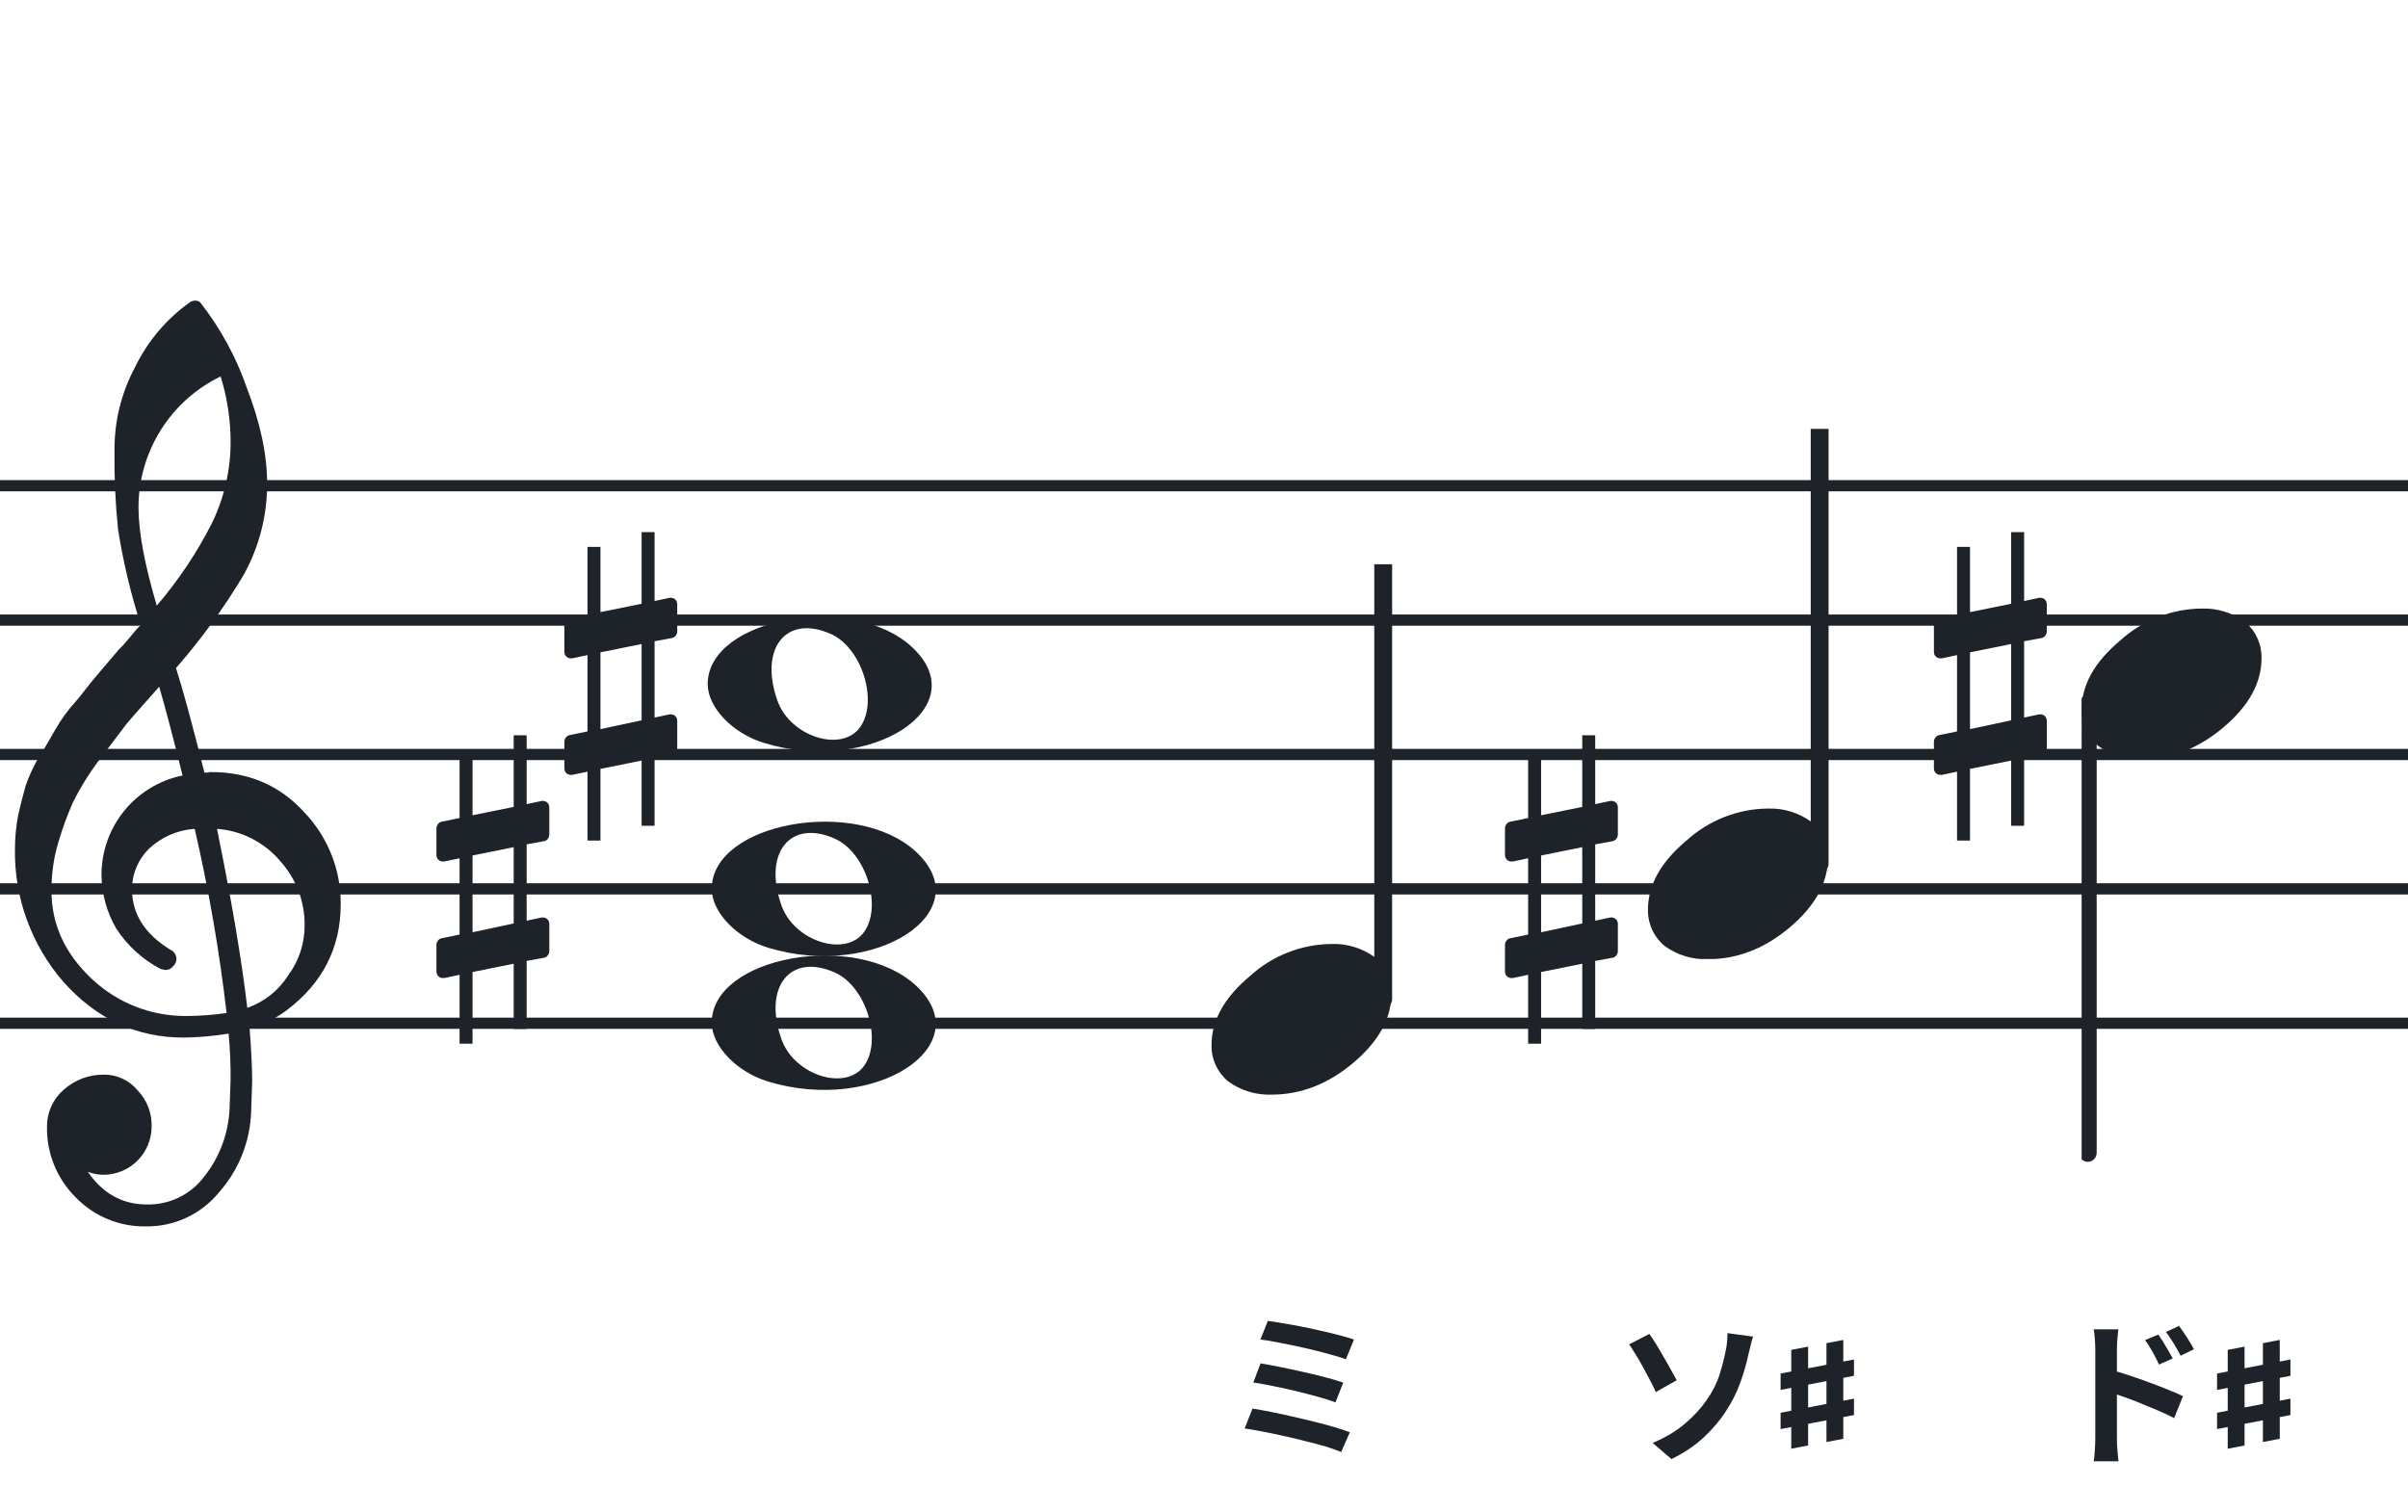 <svg width="320" height="201" viewBox="0 0 320 201" fill="none" xmlns="http://www.w3.org/2000/svg">
<path fill-rule="evenodd" clip-rule="evenodd" d="M192 63.813H128V65.302H192V63.813ZM192 81.674H128V83.162H192V81.674ZM128 99.534H192V101.023H128V99.534ZM192 117.395H128V118.883H192V117.395ZM128 135.255H192V136.744H128V135.255Z" fill="#1E2229"/>
<path fill-rule="evenodd" clip-rule="evenodd" d="M256 63.813H192V65.302H256V63.813ZM256 81.674H192V83.162H256V81.674ZM192 99.534H256V101.023H192V99.534ZM256 117.395H192V118.883H256V117.395ZM192 135.255H256V136.744H192V135.255Z" fill="#1E2229"/>
<path fill-rule="evenodd" clip-rule="evenodd" d="M320 63.813H256V65.302H320V63.813ZM320 81.674H256V83.162H320V81.674ZM256 99.534H320V101.023H256V99.534ZM320 117.395H256V118.883H320V117.395ZM256 135.255H320V136.744H256V135.255Z" fill="#1E2229"/>
<path fill-rule="evenodd" clip-rule="evenodd" d="M128 63.813H64V65.302H128V63.813ZM128 81.674H64V83.162H128V81.674ZM64 99.534H128V101.023H64V99.534ZM128 117.395H64V118.883H128V117.395ZM64 135.255H128V136.744H64V135.255Z" fill="#1E2229"/>
<path fill-rule="evenodd" clip-rule="evenodd" d="M64 63.813H0V65.302H64V63.813ZM64 81.674H0V83.162H64V81.674ZM0 99.534H64V101.023H0V99.534ZM64 117.395H0V118.883H64V117.395ZM0 135.255H64V136.744H0V135.255Z" fill="#1E2229"/>
<g clip-path="url(#clip0_1363_38467)">
<path d="M27.165 102.683H27.568C27.72 102.641 27.876 102.618 28.034 102.614C33.053 102.614 37.175 104.383 40.399 107.922C43.563 111.21 45.315 115.606 45.278 120.169C45.278 125.962 42.88 130.668 38.084 134.284C36.607 135.384 34.943 136.206 33.174 136.712C33.397 139.608 33.509 141.959 33.509 143.763C33.509 144.123 33.465 145.425 33.378 147.668C33.264 151.674 31.741 155.512 29.077 158.506C27.904 159.934 26.424 161.079 24.747 161.857C23.071 162.635 21.241 163.026 19.393 163C17.661 163.031 15.941 162.707 14.34 162.047C12.738 161.387 11.289 160.406 10.082 159.164C8.839 157.936 7.858 156.469 7.199 154.852C6.54 153.234 6.215 151.5 6.246 149.753C6.236 148.822 6.43 147.9 6.812 147.051C7.195 146.202 7.758 145.447 8.462 144.837C9.922 143.528 11.82 142.813 13.782 142.832C14.641 142.82 15.492 143.001 16.272 143.362C17.052 143.723 17.741 144.255 18.288 144.918C18.905 145.559 19.387 146.317 19.707 147.148C20.027 147.978 20.178 148.864 20.15 149.753C20.141 151.444 19.465 153.063 18.269 154.259C17.073 155.455 15.454 156.131 13.763 156.141C13.047 156.142 12.337 156.008 11.671 155.744C13.653 158.64 16.277 160.089 19.542 160.089C21.015 160.117 22.474 159.794 23.797 159.146C25.121 158.499 26.271 157.545 27.152 156.364C29.207 153.768 30.384 150.585 30.511 147.277C30.598 145.125 30.641 143.894 30.641 143.583C30.662 141.511 30.575 139.439 30.38 137.376C28.4 137.706 26.397 137.882 24.39 137.903C18.158 137.903 12.842 135.441 8.443 130.517C4.163 125.602 1.863 119.273 1.987 112.757C1.994 111.299 2.133 109.845 2.403 108.412C2.668 107.199 3.001 105.877 3.403 104.445C3.874 103.086 4.482 101.778 5.215 100.541C5.582 100.007 5.985 99.337 6.457 98.523C6.929 97.71 7.214 97.183 7.388 96.91C8.127 95.607 9.01 94.391 10.02 93.284C10.374 92.875 10.74 92.428 11.125 91.931C11.51 91.435 11.826 91.037 12.099 90.69C12.373 90.342 12.577 90.131 12.72 89.951C12.863 89.771 13.862 88.585 15.749 86.382C16.212 85.927 16.65 85.446 17.059 84.942C17.481 84.42 17.829 84.017 18.096 83.7C18.363 83.384 18.567 83.197 18.716 83.079C17.372 78.909 16.357 74.64 15.681 70.311C15.326 66.824 15.171 63.319 15.216 59.814C15.195 55.995 16.123 52.23 17.916 48.858C19.585 45.39 22.105 42.4 25.241 40.168C25.44 40.036 25.672 39.963 25.911 39.956C26.155 39.936 26.398 40.011 26.587 40.168C29.277 43.588 31.377 47.434 32.801 51.546C34.601 56.214 35.501 60.453 35.501 64.265C35.515 68.5 34.447 72.669 32.398 76.376C29.776 80.777 26.762 84.932 23.391 88.79C24.326 91.724 25.584 96.355 27.165 102.683ZM32.863 133.949C35.124 133.166 37.05 131.632 38.319 129.604C39.746 127.674 40.504 125.331 40.48 122.931C40.499 119.805 39.348 116.784 37.252 114.464C36.207 113.222 34.924 112.201 33.478 111.462C32.033 110.723 30.454 110.281 28.835 110.162C30.767 119.61 32.11 127.539 32.863 133.949ZM6.842 118.431C6.842 122.863 8.636 126.761 12.223 130.126C15.572 133.273 19.993 135.028 24.589 135.036C26.438 135.039 28.284 134.907 30.113 134.638C29.158 126.407 27.742 118.236 25.874 110.162C23.582 110.312 21.416 111.261 19.753 112.844C18.343 114.254 17.547 116.164 17.537 118.158C17.537 121.568 19.352 124.326 22.981 126.432C23.125 126.558 23.241 126.713 23.322 126.886C23.403 127.059 23.447 127.247 23.453 127.438C23.447 127.629 23.401 127.818 23.32 127.992C23.239 128.166 23.124 128.321 22.981 128.45C22.861 128.601 22.708 128.722 22.534 128.804C22.359 128.886 22.168 128.926 21.975 128.921C21.766 128.889 21.559 128.845 21.355 128.791C18.955 127.535 16.919 125.682 15.445 123.409C14.193 121.263 13.519 118.829 13.49 116.345C13.47 113.227 14.533 110.199 16.497 107.777C18.461 105.356 21.205 103.691 24.26 103.067C23.018 98.043 21.984 94.112 21.156 91.273C20.442 92.086 19.573 93.061 18.561 94.203C17.549 95.345 16.96 96.028 16.786 96.252C15.172 98.362 13.931 100.001 13.062 101.168C11.783 102.879 10.659 104.701 9.703 106.612C8.904 108.426 8.228 110.293 7.68 112.198C7.101 114.22 6.821 116.316 6.848 118.418L6.842 118.431ZM29.313 50.037C26.04 51.622 23.28 54.097 21.351 57.18C19.422 60.262 18.401 63.825 18.406 67.462C18.406 70.685 19.215 75.031 20.833 80.497C23.667 77.187 26.103 73.556 28.09 69.678C29.775 66.267 30.65 62.513 30.647 58.709C30.638 55.764 30.191 52.838 29.319 50.025L29.313 50.037Z" fill="#1E2229"/>
</g>
<path d="M102.096 143.756C97.896 142.484 94.581 139.028 94.581 135.919C94.581 127.119 113.793 123.637 121.726 130.998C130.306 138.959 116.304 148.059 102.096 143.756H102.096ZM114.91 141.546C117.248 138.036 115.013 131.083 110.965 129.268C105.019 126.603 101.375 131.145 103.851 138.133C105.564 142.967 112.532 145.117 114.91 141.546Z" fill="#1E2229"/>
<path d="M102.095 125.965C97.894 124.693 94.58 121.237 94.58 118.128C94.58 109.328 113.791 105.846 121.725 113.207C130.304 121.168 116.303 130.268 102.095 125.965H102.095ZM114.909 123.755C117.246 120.245 115.012 113.292 110.963 111.477C105.018 108.812 101.374 113.354 103.85 120.342C105.563 125.176 112.531 127.326 114.909 123.755Z" fill="#1E2229"/>
<path d="M101.561 98.756C97.361 97.484 94.046 94.028 94.046 90.919C94.046 82.119 113.257 78.637 121.191 85.998C129.77 93.959 115.769 103.058 101.561 98.756H101.561ZM114.375 96.545C116.712 93.036 114.477 86.083 110.429 84.268C104.484 81.603 100.84 86.144 103.316 93.133C105.029 97.966 111.997 100.116 114.375 96.545Z" fill="#1E2229"/>
<g clip-path="url(#clip1_1363_38467)">
<path fill-rule="evenodd" clip-rule="evenodd" d="M277.855 92.495C278.085 92.586 278.284 92.751 278.422 92.967C278.561 93.183 278.632 93.44 278.628 93.701V153.149C278.635 153.377 278.581 153.602 278.473 153.799C278.366 153.997 278.208 154.158 278.019 154.265C277.837 154.37 277.633 154.423 277.426 154.419C277.219 154.415 277.017 154.353 276.84 154.241C276.662 154.128 276.515 153.968 276.412 153.777C276.31 153.585 276.257 153.369 276.257 153.149V93.667C276.26 93.465 276.309 93.266 276.398 93.088C276.488 92.91 276.616 92.757 276.773 92.643C276.929 92.528 277.109 92.455 277.297 92.429C277.485 92.403 277.677 92.426 277.855 92.495Z" fill="#1E2229"/>
<path d="M292.591 80.882C294.649 80.816 296.671 81.438 298.335 82.65C299.04 83.239 299.604 83.978 299.985 84.814C300.366 85.649 300.554 86.56 300.536 87.478C300.536 90.749 298.859 93.805 295.506 96.648C292.152 99.491 288.508 100.91 284.573 100.906C282.515 100.973 280.493 100.35 278.829 99.137C278.124 98.549 277.559 97.81 277.179 96.974C276.798 96.138 276.609 95.228 276.628 94.31C276.628 91.048 278.333 87.991 281.744 85.139C284.712 82.434 288.574 80.918 292.591 80.882Z" fill="#1E2229"/>
</g>
<g clip-path="url(#clip2_1363_38467)">
<path fill-rule="evenodd" clip-rule="evenodd" d="M242.227 54.077C242.458 54.168 242.656 54.333 242.794 54.549C242.933 54.765 243.005 55.022 243 55.283V114.731C243.007 114.959 242.953 115.184 242.845 115.381C242.738 115.579 242.58 115.74 242.391 115.847C242.209 115.952 242.005 116.005 241.798 116.001C241.592 115.997 241.389 115.935 241.212 115.823C241.034 115.71 240.887 115.55 240.785 115.359C240.682 115.167 240.629 114.951 240.629 114.731V55.249C240.632 55.047 240.681 54.848 240.77 54.67C240.86 54.492 240.988 54.339 241.145 54.225C241.301 54.11 241.481 54.037 241.669 54.011C241.857 53.986 242.049 54.008 242.227 54.077Z" fill="#1E2229"/>
<path d="M234.963 107.463C237.021 107.397 239.043 108.019 240.707 109.231C241.412 109.82 241.976 110.559 242.357 111.395C242.738 112.23 242.926 113.141 242.908 114.059C242.908 117.33 241.231 120.386 237.878 123.229C234.524 126.072 230.88 127.491 226.945 127.487C224.887 127.554 222.865 126.931 221.201 125.718C220.496 125.13 219.932 124.391 219.551 123.555C219.17 122.72 218.981 121.809 219 120.891C219 117.629 220.705 114.572 224.116 111.72C227.084 109.015 230.947 107.499 234.963 107.463Z" fill="#1E2229"/>
</g>
<g clip-path="url(#clip3_1363_38467)">
<path fill-rule="evenodd" clip-rule="evenodd" d="M184.227 72.077C184.458 72.168 184.656 72.333 184.794 72.549C184.933 72.765 185.005 73.022 185 73.284V132.731C185.007 132.959 184.953 133.184 184.845 133.381C184.738 133.579 184.58 133.74 184.391 133.847C184.209 133.952 184.005 134.005 183.798 134.001C183.592 133.997 183.389 133.935 183.212 133.823C183.034 133.71 182.887 133.55 182.785 133.359C182.682 133.167 182.629 132.951 182.629 132.731V73.249C182.632 73.047 182.681 72.848 182.77 72.67C182.86 72.492 182.988 72.339 183.145 72.225C183.301 72.11 183.481 72.037 183.669 72.011C183.857 71.986 184.049 72.008 184.227 72.077Z" fill="#1E2229"/>
<path d="M176.963 125.463C179.021 125.397 181.043 126.019 182.707 127.231C183.412 127.82 183.976 128.559 184.357 129.395C184.738 130.23 184.926 131.141 184.908 132.059C184.908 135.33 183.231 138.386 179.878 141.229C176.524 144.072 172.88 145.491 168.945 145.487C166.887 145.554 164.865 144.931 163.201 143.718C162.496 143.13 161.932 142.391 161.551 141.555C161.17 140.72 160.981 139.809 161 138.891C161 135.629 162.705 132.572 166.116 129.72C169.084 127.015 172.947 125.499 176.963 125.463Z" fill="#1E2229"/>
</g>
<path d="M271.322 84.797C271.691 84.736 271.999 84.305 271.999 83.937V80.31C271.999 79.818 271.63 79.449 271.138 79.449H271.015L268.987 79.88V70.721H267.265V80.248L261.795 81.355V72.688H260.073V81.724L257.676 82.216C257.307 82.277 257 82.707 257 83.076V83.199V86.764V86.641C257 87.133 257.369 87.502 257.861 87.502H258.045L260.073 87.072V97.214L257.676 97.706C257.307 97.767 257 98.198 257 98.566V102.131C257 102.623 257.369 102.992 257.861 102.992H258.045L260.073 102.562V111.721H261.795V102.193L267.265 101.087V109.754H268.987V100.718L271.322 100.287C271.691 100.226 271.999 99.796 271.999 99.427V95.8C271.999 95.308 271.63 94.94 271.138 94.94H271.015L268.987 95.37V85.228L271.322 84.797ZM261.795 96.907V86.703L267.265 85.596V95.739L261.795 96.907Z" fill="#1E2229"/>
<path d="M72.322 111.796C72.691 111.735 72.999 111.304 72.999 110.936V107.309C72.999 106.817 72.63 106.448 72.138 106.448H72.015L69.987 106.879V97.72H68.265V107.247L62.795 108.354V99.687H61.074V108.723L58.676 109.214C58.307 109.276 58 109.706 58 110.075V110.198V113.763V113.64C58 114.132 58.369 114.501 58.861 114.501H59.045L61.074 114.071V124.213L58.676 124.705C58.307 124.766 58 125.196 58 125.565V129.131C58 129.622 58.369 129.991 58.861 129.991H59.045L61.074 129.561V138.72H62.795V129.192L68.265 128.086V136.753H69.987V127.717L72.322 127.286C72.691 127.225 72.999 126.795 72.999 126.426V122.799C72.999 122.307 72.63 121.939 72.138 121.939H72.015L69.987 122.369V112.226L72.322 111.796ZM62.795 123.906V113.702L68.265 112.595V122.738L62.795 123.906Z" fill="#1E2229"/>
<path d="M214.322 111.797C214.691 111.736 214.999 111.305 214.999 110.937V107.31C214.999 106.818 214.63 106.449 214.138 106.449H214.015L211.987 106.88V97.721H210.265V107.248L204.795 108.355V99.688H203.073V108.724L200.676 109.215C200.307 109.277 200 109.707 200 110.076V110.199V113.764V113.641C200 114.133 200.369 114.502 200.861 114.502H201.045L203.073 114.072V124.214L200.676 124.706C200.307 124.767 200 125.197 200 125.566V129.131C200 129.623 200.369 129.992 200.861 129.992H201.045L203.073 129.562V138.721H204.795V129.193L210.265 128.087V136.754H211.987V127.718L214.322 127.287C214.691 127.226 214.999 126.796 214.999 126.427V122.8C214.999 122.308 214.63 121.94 214.138 121.94H214.015L211.987 122.37V112.227L214.322 111.797ZM204.795 123.907V113.703L210.265 112.596V122.739L204.795 123.907Z" fill="#1E2229"/>
<path d="M89.322 84.796C89.691 84.735 89.999 84.304 89.999 83.936V80.309C89.999 79.817 89.63 79.448 89.138 79.448H89.015L86.987 79.879V70.72H85.265V80.248L79.795 81.354V72.687H78.073V81.723L75.676 82.215C75.307 82.276 75 82.706 75 83.075V83.198V86.763V86.64C75 87.132 75.369 87.501 75.861 87.501H76.045L78.073 87.071V97.213L75.676 97.705C75.307 97.766 75 98.197 75 98.565V102.131C75 102.622 75.369 102.991 75.861 102.991H76.045L78.073 102.561V111.72H79.795V102.192L85.265 101.086V109.753H86.987V100.717L89.322 100.286C89.691 100.225 89.999 99.795 89.999 99.426V95.799C89.999 95.307 89.63 94.939 89.138 94.939H89.015L86.987 95.369V85.227L89.322 84.796ZM79.795 96.906V86.702L85.265 85.595V95.738L79.795 96.906Z" fill="#1E2229"/>
<path d="M286.822 177.376C287.018 177.656 287.235 177.985 287.473 178.363C287.711 178.741 287.935 179.119 288.145 179.497C288.369 179.875 288.565 180.225 288.733 180.547L286.906 181.366C286.71 180.918 286.514 180.519 286.318 180.169C286.136 179.819 285.947 179.483 285.751 179.161C285.555 178.825 285.324 178.475 285.058 178.111L286.822 177.376ZM289.573 176.221C289.783 176.501 290.007 176.823 290.245 177.187C290.497 177.551 290.735 177.922 290.959 178.3C291.197 178.664 291.393 179.007 291.547 179.329L289.783 180.19C289.559 179.742 289.342 179.35 289.132 179.014C288.936 178.664 288.733 178.335 288.523 178.027C288.327 177.705 288.096 177.376 287.83 177.04L289.573 176.221ZM278.443 191.299C278.443 191.019 278.443 190.578 278.443 189.976C278.443 189.36 278.443 188.653 278.443 187.855C278.443 187.043 278.443 186.203 278.443 185.335C278.443 184.453 278.443 183.606 278.443 182.794C278.443 181.968 278.443 181.24 278.443 180.61C278.443 179.98 278.443 179.518 278.443 179.224C278.443 178.846 278.422 178.419 278.38 177.943C278.352 177.467 278.303 177.047 278.233 176.683H281.509C281.467 177.047 281.425 177.453 281.383 177.901C281.341 178.349 281.32 178.79 281.32 179.224C281.32 179.602 281.32 180.127 281.32 180.799C281.32 181.471 281.32 182.22 281.32 183.046C281.32 183.858 281.32 184.691 281.32 185.545C281.32 186.399 281.32 187.218 281.32 188.002C281.32 188.772 281.32 189.451 281.32 190.039C281.32 190.613 281.32 191.033 281.32 191.299C281.32 191.481 281.327 191.754 281.341 192.118C281.369 192.468 281.397 192.832 281.425 193.21C281.467 193.588 281.502 193.924 281.53 194.218H278.233C278.303 193.812 278.352 193.329 278.38 192.769C278.422 192.195 278.443 191.705 278.443 191.299ZM280.711 182.122C281.411 182.304 282.188 182.542 283.042 182.836C283.91 183.116 284.785 183.424 285.667 183.76C286.549 184.082 287.382 184.404 288.166 184.726C288.95 185.034 289.594 185.314 290.098 185.566L288.922 188.485C288.32 188.163 287.662 187.848 286.948 187.54C286.234 187.232 285.506 186.931 284.764 186.637C284.036 186.329 283.322 186.049 282.622 185.797C281.922 185.545 281.285 185.328 280.711 185.146V182.122Z" fill="#1E2229"/>
<path d="M294.625 184.734V182.555L304.375 180.691V182.859L294.625 184.734ZM294.625 189.938V187.77L304.375 185.895V188.074L294.625 189.938ZM296.043 192.551V179.414L298.281 178.98V192.117L296.043 192.551ZM300.719 191.66V178.523L302.957 178.09V191.227L300.719 191.66Z" fill="#1E2229"/>
<path d="M219.624 191.782C221.318 191.068 222.746 190.214 223.908 189.22C225.084 188.226 226.05 187.176 226.806 186.07C227.59 184.95 228.157 183.83 228.507 182.71C228.857 181.59 229.116 180.596 229.284 179.728C229.396 179.252 229.473 178.776 229.515 178.3C229.557 177.824 229.571 177.453 229.557 177.187L232.959 177.649C232.833 178.055 232.714 178.496 232.602 178.972C232.49 179.434 232.399 179.812 232.329 180.106C232.063 181.338 231.699 182.584 231.237 183.844C230.789 185.09 230.18 186.301 229.41 187.477C228.598 188.751 227.597 189.941 226.407 191.047C225.217 192.153 223.789 193.112 222.123 193.924L219.624 191.782ZM219.183 177.292C219.449 177.656 219.75 178.111 220.086 178.657C220.422 179.203 220.758 179.777 221.094 180.379C221.444 180.967 221.766 181.534 222.06 182.08C222.368 182.626 222.62 183.081 222.816 183.445L220.044 185.02C219.792 184.446 219.505 183.865 219.183 183.277C218.875 182.675 218.56 182.087 218.238 181.513C217.916 180.925 217.601 180.393 217.293 179.917C216.999 179.427 216.733 179.014 216.495 178.678L219.183 177.292Z" fill="#1E2229"/>
<path d="M236.625 184.734V182.555L246.375 180.691V182.859L236.625 184.734ZM236.625 189.938V187.77L246.375 185.895V188.074L236.625 189.938ZM238.043 192.551V179.414L240.281 178.98V192.117L238.043 192.551ZM242.719 191.66V178.523L244.957 178.09V191.227L242.719 191.66Z" fill="#1E2229"/>
<path d="M168.485 175.557C169.031 175.627 169.689 175.732 170.459 175.872C171.243 175.998 172.069 176.145 172.937 176.313C173.819 176.481 174.694 176.67 175.562 176.88C176.444 177.076 177.256 177.272 177.998 177.468C178.754 177.664 179.398 177.853 179.93 178.035L178.859 180.66C178.369 180.478 177.76 180.289 177.032 180.093C176.304 179.883 175.513 179.673 174.659 179.463C173.805 179.253 172.944 179.057 172.076 178.875C171.208 178.693 170.375 178.525 169.577 178.371C168.793 178.217 168.1 178.105 167.498 178.035L168.485 175.557ZM167.519 181.206C168.275 181.332 169.143 181.493 170.123 181.689C171.103 181.885 172.111 182.102 173.147 182.34C174.183 182.564 175.17 182.802 176.108 183.054C177.046 183.292 177.844 183.53 178.502 183.768L177.473 186.393C176.871 186.155 176.108 185.91 175.184 185.658C174.274 185.406 173.301 185.154 172.265 184.902C171.243 184.65 170.228 184.426 169.22 184.23C168.212 184.02 167.323 183.859 166.553 183.747L167.519 181.206ZM166.448 187.212C167.162 187.324 167.974 187.471 168.884 187.653C169.794 187.835 170.739 188.038 171.719 188.262C172.713 188.486 173.686 188.717 174.638 188.955C175.59 189.193 176.472 189.431 177.284 189.669C178.11 189.907 178.81 190.138 179.384 190.362L178.229 192.987C177.669 192.749 176.976 192.504 176.15 192.252C175.324 192.014 174.428 191.776 173.462 191.538C172.496 191.286 171.523 191.055 170.543 190.845C169.563 190.621 168.625 190.425 167.729 190.257C166.847 190.089 166.07 189.956 165.398 189.858L166.448 187.212Z" fill="#1E2229"/>
<defs>
<clipPath id="clip0_1363_38467">
<rect width="43.247" height="123" fill="white" transform="translate(2 40)"/>
</clipPath>
<clipPath id="clip1_1363_38467">
<rect width="24" height="125.46" fill="white" transform="translate(276.628 30.419)"/>
</clipPath>
<clipPath id="clip2_1363_38467">
<rect width="24" height="70.461" fill="white" transform="translate(219 57)"/>
</clipPath>
<clipPath id="clip3_1363_38467">
<rect width="24" height="70.461" fill="white" transform="translate(161 75)"/>
</clipPath>
</defs>
</svg>
